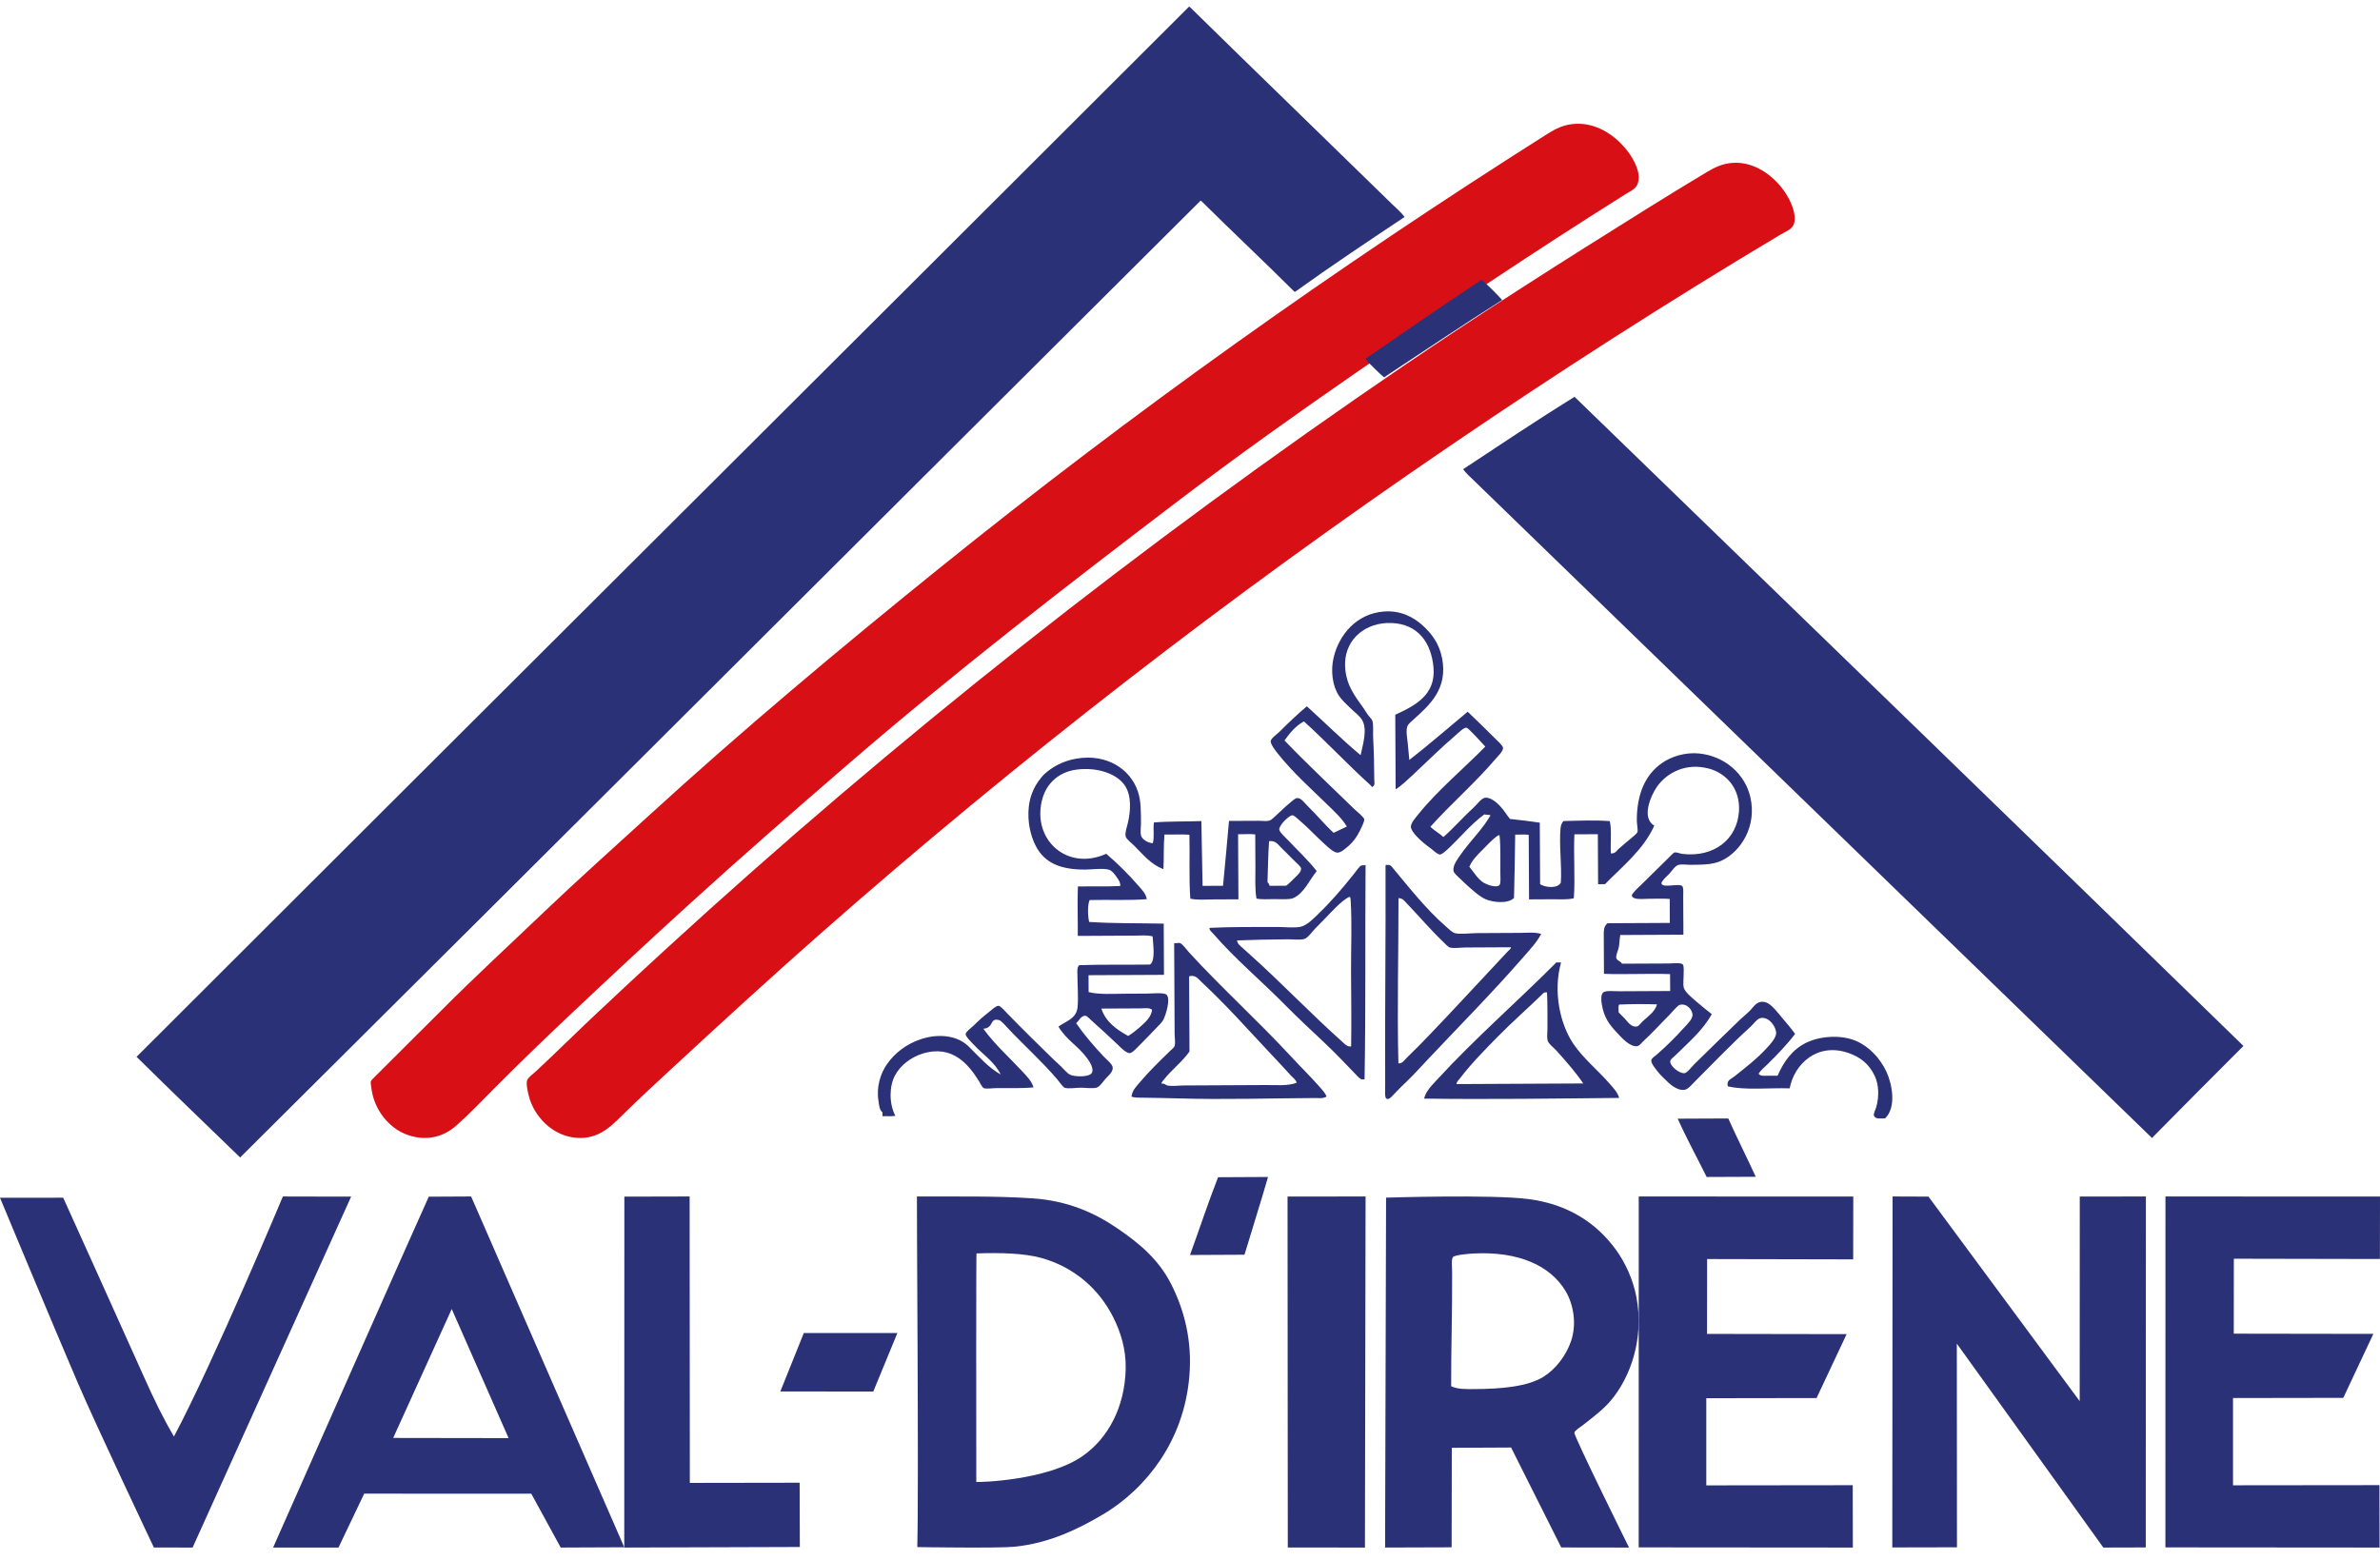 <?xml version="1.0" encoding="UTF-8"?>
<svg width="122px" height="80px" viewBox="0 0 122 80" version="1.1" xmlns="http://www.w3.org/2000/svg" xmlns:xlink="http://www.w3.org/1999/xlink">
    <title>logo</title>
    <g id="Page-(valdiski)" stroke="none" stroke-width="1" fill="none" fill-rule="evenodd">
        <g id="Desktop-1366x768px" transform="translate(-61, -29)">
            <g id="logo" transform="translate(61, 29)">
                <path d="M60.947,0.345 C60.957,0.345 60.968,0.345 60.978,0.345 C64.41,3.715 67.905,7.089 71.334,10.442 C71.563,10.666 71.809,10.869 72,11.124 C70.113,12.382 68.226,13.64 66.397,14.955 C66.382,14.955 66.366,14.955 66.351,14.955 C64.779,13.39 63.159,11.871 61.583,10.308 C61.563,10.307 61.561,10.289 61.537,10.293 C45.124,26.638 28.734,43.012 12.31,59.345 C10.537,57.628 8.756,55.919 7,54.184 C24.98,36.222 42.971,18.304 60.947,0.345" id="Fill-1" fill="#2A3176"></path>
                <path d="M80.624,6.359 C81.787,6.239 82.722,6.921 83.273,7.554 C83.555,7.877 83.862,8.362 83.963,8.79 C84.029,9.064 84.014,9.386 83.859,9.58 C83.726,9.746 83.522,9.832 83.3,9.971 C78.584,12.935 73.946,16.043 69.43,19.165 C66.393,21.265 63.4,23.398 60.491,25.608 C54.704,30.006 48.864,34.523 43.394,39.25 C40.655,41.616 37.938,43.987 35.235,46.448 C33.239,48.265 31.239,50.126 29.261,51.993 C27.936,53.243 26.661,54.47 25.362,55.777 C24.726,56.417 24.092,57.085 23.428,57.677 C23.081,57.985 22.668,58.234 22.14,58.317 C21.593,58.405 21.009,58.277 20.568,58.047 C19.8,57.647 19.143,56.786 19.033,55.747 C19.027,55.691 18.995,55.516 19,55.483 C19.014,55.394 19.091,55.33 19.155,55.266 C20.296,54.117 21.459,52.978 22.605,51.825 C24.325,50.095 26.115,48.451 27.881,46.763 C29.634,45.09 31.473,43.451 33.268,41.81 C38.052,37.438 43.044,33.253 48.163,29.124 C58.009,21.182 68.419,13.76 79.352,6.845 C79.73,6.606 80.128,6.41 80.624,6.359" id="Fill-3" fill="#D81016"></path>
                <path d="M88.786,8.353 C89.796,8.269 90.638,8.859 91.128,9.387 C91.382,9.661 91.622,9.995 91.804,10.411 C91.965,10.781 92.146,11.393 91.811,11.701 C91.674,11.827 91.449,11.921 91.247,12.042 C85.471,15.49 79.8,19.133 74.328,22.86 C62.988,30.582 52.223,38.917 42.077,47.852 C39.566,50.063 37.047,52.369 34.57,54.661 C33.705,55.462 32.686,56.395 31.806,57.27 C31.236,57.836 30.538,58.504 29.337,58.312 C28.872,58.236 28.446,58.02 28.113,57.75 C27.691,57.406 27.246,56.838 27.083,56.096 C27.038,55.889 26.942,55.499 27.048,55.328 C27.124,55.208 27.331,55.059 27.489,54.912 C28.514,53.954 29.509,52.971 30.528,52.01 C31.723,50.881 32.896,49.798 34.052,48.736 C45.842,37.916 58.492,27.92 71.972,18.742 C75.995,16.002 80.143,13.372 84.358,10.741 C85.375,10.105 86.44,9.452 87.521,8.805 C87.905,8.577 88.282,8.396 88.786,8.353" id="Fill-5" fill="#D81016"></path>
                <path d="M77,15.381 C74.955,16.675 72.964,18.021 70.951,19.345 C70.775,19.208 70.608,19.039 70.443,18.877 C70.282,18.718 70.105,18.56 70,18.391 C71.97,17.029 73.944,15.67 75.95,14.345 C76.32,14.669 76.67,15.015 77,15.381" id="Fill-7" fill="#2A3176"></path>
                <path d="M80.711,20.345 C92.144,31.434 103.594,42.513 115,53.627 C113.429,55.191 111.871,56.769 110.311,58.345 C98.719,47.105 87.109,35.848 75.512,24.597 C75.333,24.424 75.145,24.258 75,24.057 C76.885,22.812 78.809,21.523 80.711,20.345" id="Fill-9" fill="#2A3176"></path>
                <path d="M58.473,51.701 C57.821,51.704 57.056,51.708 56.455,51.711 C56.688,52.405 57.235,52.786 57.833,53.115 C58.094,52.956 58.33,52.751 58.554,52.551 C58.766,52.359 59.011,52.117 59.059,51.774 C58.909,51.651 58.674,51.7 58.473,51.701 M82.999,51.505 C82.936,51.585 82.983,51.772 82.969,51.9 C83.058,51.999 83.167,52.099 83.279,52.217 C83.434,52.38 83.618,52.694 83.928,52.624 C84.015,52.604 84.12,52.441 84.204,52.364 C84.493,52.099 84.831,51.875 84.939,51.496 C84.328,51.472 83.61,51.477 82.999,51.505 M65.928,45.413 C66.085,45.299 66.2,45.175 66.358,45.017 C66.477,44.896 66.712,44.708 66.694,44.53 C66.684,44.427 66.481,44.261 66.384,44.167 C66.124,43.914 65.959,43.738 65.702,43.488 C65.499,43.288 65.396,43.09 65.054,43.127 C65.002,43.806 65,44.533 64.972,45.236 C65.046,45.273 65.056,45.37 65.082,45.417 C65.363,45.416 65.646,45.414 65.928,45.413 M76.761,42.856 C76.483,43.047 76.239,43.331 75.978,43.588 C75.719,43.847 75.447,44.121 75.321,44.441 C75.543,44.707 75.754,45.086 76.08,45.273 C76.221,45.354 76.714,45.546 76.866,45.375 C76.94,45.292 76.91,44.934 76.909,44.768 C76.906,44.091 76.927,43.396 76.868,42.826 C76.805,42.815 76.784,42.841 76.761,42.856 M72.243,38.964 C73.234,38.195 74.243,37.312 75.234,36.491 C75.695,36.936 76.15,37.365 76.627,37.85 C76.738,37.961 77.037,38.216 77.047,38.349 C77.058,38.517 76.77,38.784 76.649,38.927 C75.628,40.13 74.343,41.246 73.323,42.388 C73.519,42.589 73.785,42.722 73.989,42.915 C74.491,42.483 75.017,41.878 75.568,41.375 C75.715,41.24 75.935,40.93 76.119,40.903 C76.401,40.86 76.734,41.154 76.892,41.324 C77.102,41.549 77.227,41.775 77.403,41.989 C77.921,42.042 78.43,42.106 78.93,42.179 C78.936,43.23 78.941,44.282 78.947,45.335 C79.218,45.509 79.85,45.569 80.009,45.253 C80.069,44.375 79.911,43.306 79.995,42.461 C80.009,42.315 80.056,42.195 80.146,42.096 C80.897,42.078 81.794,42.043 82.519,42.1 C82.626,42.564 82.543,43.215 82.574,43.753 C82.799,43.778 82.871,43.615 82.973,43.524 C83.186,43.334 83.382,43.173 83.634,42.96 C83.72,42.885 83.919,42.736 83.939,42.654 C83.965,42.55 83.906,42.237 83.905,42.078 C83.898,40.707 84.346,39.715 85.185,39.128 C85.676,38.784 86.392,38.558 87.108,38.633 C88.41,38.77 89.444,39.671 89.723,40.866 C90.069,42.352 89.246,43.654 88.26,44.121 C87.82,44.329 87.329,44.337 86.644,44.34 C86.467,44.341 86.227,44.298 86.043,44.343 C85.872,44.385 85.709,44.644 85.568,44.801 C85.509,44.866 85.134,45.188 85.17,45.304 C85.245,45.551 86.059,45.267 86.233,45.434 C86.312,45.511 86.281,45.833 86.282,46.027 C86.286,46.669 86.289,47.292 86.292,47.923 L83.057,47.939 C83.015,48.128 83.022,48.329 82.984,48.547 C82.947,48.74 82.831,48.963 82.848,49.094 C82.868,49.258 83.071,49.264 83.142,49.41 C83.904,49.407 84.702,49.403 85.515,49.399 C85.72,49.398 86.155,49.347 86.254,49.441 C86.336,49.519 86.302,49.84 86.303,50.017 C86.304,50.226 86.27,50.458 86.306,50.624 C86.358,50.866 86.794,51.207 86.972,51.364 C87.245,51.603 87.475,51.779 87.745,51.997 C87.281,52.838 86.564,53.432 85.877,54.115 C85.762,54.23 85.623,54.305 85.617,54.42 C85.602,54.656 86.082,55.047 86.343,55.024 C86.485,55.011 86.702,54.713 86.834,54.581 C87.645,53.775 88.365,53.086 89.195,52.279 C89.333,52.144 89.509,52.012 89.685,51.836 C89.912,51.612 90.061,51.261 90.515,51.392 C90.804,51.476 91.142,51.936 91.32,52.147 C91.586,52.459 91.78,52.684 92.018,53.009 C91.602,53.559 91.104,54.069 90.609,54.562 C90.448,54.722 90.26,54.862 90.149,55.05 C90.229,55.177 90.389,55.156 90.581,55.155 C90.761,55.155 90.963,55.153 91.12,55.153 C91.425,54.45 91.862,53.826 92.56,53.476 C93.263,53.124 94.348,53.029 95.147,53.372 C95.815,53.659 96.372,54.257 96.697,54.943 C96.983,55.551 97.232,56.766 96.631,57.34 C96.349,57.335 96.151,57.394 96.06,57.206 C96.018,57.117 96.144,56.885 96.182,56.75 C96.329,56.217 96.314,55.618 96.097,55.157 C95.814,54.563 95.379,54.201 94.735,53.981 C93.163,53.446 91.98,54.54 91.74,55.801 C90.68,55.768 89.445,55.909 88.567,55.696 C88.504,55.376 88.694,55.358 88.902,55.193 C89.486,54.729 90.053,54.293 90.558,53.744 C90.711,53.577 91.044,53.232 91.047,52.968 C91.051,52.662 90.685,52.104 90.243,52.198 C90.069,52.234 89.875,52.515 89.736,52.64 C88.741,53.541 87.862,54.474 86.9,55.431 C86.751,55.579 86.535,55.846 86.364,55.873 C85.923,55.944 85.519,55.503 85.313,55.303 C85.191,55.183 85.068,55.07 84.926,54.879 C84.833,54.757 84.633,54.517 84.646,54.363 C84.654,54.26 84.824,54.16 84.922,54.075 C85.448,53.614 85.845,53.221 86.316,52.702 C86.458,52.546 86.756,52.268 86.76,52.048 C86.764,51.788 86.473,51.426 86.11,51.519 C85.983,51.553 85.664,51.949 85.558,52.054 C85.104,52.505 84.711,52.95 84.209,53.41 C84.118,53.495 84.049,53.626 83.902,53.64 C83.536,53.674 83.112,53.186 82.929,52.992 C82.495,52.534 82.223,52.192 82.104,51.463 C82.073,51.27 82.058,50.969 82.194,50.872 C82.325,50.777 82.774,50.824 83.026,50.823 C83.883,50.819 84.812,50.814 85.614,50.81 C85.612,50.521 85.611,50.233 85.609,49.944 C84.514,49.904 83.314,49.971 82.22,49.93 C82.217,49.413 82.214,48.735 82.211,48.155 C82.209,47.761 82.184,47.497 82.407,47.335 C83.47,47.33 84.533,47.325 85.596,47.319 C85.594,46.909 85.592,46.5 85.59,46.09 C85.33,46.066 84.964,46.079 84.542,46.081 C84.236,46.083 83.687,46.156 83.649,45.918 C83.631,45.818 84.066,45.425 84.154,45.339 C84.645,44.85 85.029,44.483 85.548,43.966 C85.627,43.887 85.778,43.719 85.839,43.707 C85.949,43.686 86.127,43.767 86.241,43.781 C87.881,43.972 89.049,43.018 89.141,41.597 C89.215,40.45 88.506,39.646 87.589,39.404 C86.416,39.096 85.451,39.617 84.944,40.327 C84.634,40.765 84.112,41.932 84.801,42.331 C84.225,43.593 83.182,44.396 82.274,45.333 C82.155,45.333 82.037,45.334 81.919,45.334 C81.915,44.481 81.911,43.625 81.906,42.771 C81.505,42.773 81.105,42.775 80.705,42.776 C80.654,43.828 80.752,45.027 80.675,46.055 C80.346,46.137 79.946,46.104 79.55,46.106 C79.16,46.108 78.753,46.11 78.38,46.112 C78.374,45.009 78.369,43.906 78.363,42.803 C78.162,42.769 77.896,42.8 77.669,42.791 C77.661,43.886 77.632,44.959 77.609,46.039 C77.309,46.346 76.56,46.275 76.161,46.107 C75.851,45.975 75.509,45.659 75.265,45.444 C75.139,45.333 75.013,45.214 74.862,45.066 C74.739,44.947 74.528,44.78 74.505,44.643 C74.46,44.368 74.739,44.011 74.871,43.821 C75.363,43.115 75.971,42.552 76.402,41.811 C76.338,41.752 76.176,41.791 76.092,41.752 C75.372,42.274 74.826,42.979 74.146,43.597 C74.062,43.674 73.898,43.809 73.824,43.812 C73.687,43.816 73.481,43.605 73.375,43.526 C73.073,43.301 72.849,43.133 72.587,42.847 C72.487,42.738 72.325,42.534 72.321,42.393 C72.318,42.199 72.559,41.93 72.688,41.769 C73.701,40.506 75.019,39.423 76.137,38.278 C75.904,38.036 75.693,37.784 75.424,37.522 C75.352,37.453 75.234,37.316 75.162,37.311 C75.03,37.301 74.755,37.577 74.655,37.663 C73.881,38.323 73.177,39.026 72.448,39.707 C72.152,39.982 71.845,40.282 71.541,40.47 C71.535,39.195 71.529,37.921 71.522,36.646 C72.54,36.179 73.606,35.63 73.482,34.224 C73.368,32.941 72.683,32 71.345,31.943 C70.003,31.886 68.988,32.762 68.951,33.973 C68.919,35.043 69.455,35.687 69.903,36.321 C69.968,36.412 70.039,36.54 70.121,36.653 C70.194,36.755 70.325,36.87 70.353,36.97 C70.413,37.192 70.373,37.537 70.388,37.82 C70.427,38.549 70.442,39.252 70.446,39.974 C70.446,40.082 70.5,40.259 70.37,40.324 C70.341,40.407 70.281,40.282 70.277,40.279 C69.118,39.238 68,38.033 66.84,36.987 C66.41,37.217 66.12,37.584 65.844,37.964 C66.99,39.158 68.226,40.316 69.437,41.497 C69.512,41.571 69.92,41.891 69.932,42.01 C69.942,42.121 69.783,42.443 69.719,42.572 C69.542,42.931 69.346,43.195 69.046,43.441 C68.938,43.529 68.732,43.718 68.554,43.716 C68.367,43.715 68.077,43.436 67.92,43.295 C67.439,42.861 67.068,42.443 66.558,42.012 C66.479,41.945 66.331,41.801 66.249,41.801 C66.133,41.8 65.915,42.008 65.835,42.091 C65.741,42.187 65.567,42.406 65.575,42.532 C65.583,42.667 65.95,42.995 66.04,43.092 C66.511,43.593 67.094,44.137 67.496,44.663 C67.137,45.088 66.849,45.81 66.286,46.049 C66.091,46.132 65.662,46.098 65.3,46.099 C64.982,46.101 64.659,46.124 64.407,46.073 C64.32,45.579 64.355,45.011 64.353,44.45 C64.349,43.895 64.347,43.319 64.344,42.781 C64.082,42.747 63.752,42.779 63.465,42.77 C63.471,43.884 63.477,44.996 63.482,46.108 C63.079,46.11 62.639,46.112 62.219,46.114 C61.798,46.117 61.373,46.155 61.017,46.075 C60.94,45.043 60.996,43.88 60.97,42.798 C60.574,42.765 60.112,42.797 59.691,42.789 C59.638,43.346 59.669,43.986 59.638,44.564 C58.993,44.318 58.612,43.83 58.138,43.357 C58.017,43.237 57.74,43.028 57.704,42.89 C57.655,42.7 57.765,42.4 57.808,42.221 C57.962,41.585 58.007,40.813 57.675,40.296 C57.283,39.684 56.273,39.319 55.19,39.458 C54.244,39.579 53.618,40.2 53.412,41.029 C52.907,43.062 54.711,44.68 56.706,43.774 C57.302,44.282 57.845,44.824 58.364,45.421 C58.53,45.612 58.743,45.821 58.784,46.101 C57.869,46.176 56.822,46.122 55.856,46.146 C55.739,46.398 55.759,46.975 55.831,47.269 C57.05,47.352 58.377,47.328 59.653,47.356 C59.657,48.231 59.661,49.106 59.666,49.981 C58.377,49.987 57.088,49.993 55.799,50 C55.8,50.288 55.802,50.577 55.803,50.865 C56.352,51.004 57.012,50.951 57.761,50.948 C58.083,50.946 58.428,50.944 58.777,50.943 C59.051,50.941 59.663,50.878 59.794,50.996 C60.028,51.209 59.747,52.076 59.632,52.288 C59.547,52.443 59.37,52.6 59.234,52.745 C58.936,53.057 58.733,53.272 58.39,53.614 C58.283,53.721 58.044,53.99 57.915,53.995 C57.724,54.005 57.43,53.686 57.295,53.559 C56.835,53.118 56.424,52.749 55.934,52.306 C55.841,52.222 55.721,52.085 55.64,52.079 C55.413,52.067 55.305,52.345 55.165,52.461 C55.583,53.069 56.051,53.607 56.575,54.169 C56.709,54.313 57.029,54.552 57.039,54.743 C57.054,54.97 56.78,55.185 56.673,55.306 C56.588,55.403 56.376,55.719 56.213,55.764 C56.003,55.822 55.639,55.767 55.396,55.768 C55.143,55.769 54.778,55.834 54.58,55.772 C54.485,55.742 54.284,55.444 54.178,55.318 C53.387,54.395 52.492,53.599 51.654,52.706 C51.556,52.603 51.329,52.327 51.204,52.298 C50.815,52.209 50.892,52.491 50.683,52.65 C50.599,52.713 50.528,52.736 50.405,52.743 C50.993,53.553 51.725,54.201 52.405,54.933 C52.625,55.172 52.88,55.417 52.978,55.75 C52.446,55.806 51.72,55.786 51.067,55.789 C50.876,55.79 50.57,55.839 50.436,55.792 C50.35,55.763 50.23,55.504 50.173,55.415 C49.644,54.57 48.813,53.553 47.301,54.017 C46.709,54.199 46.161,54.606 45.873,55.147 C45.583,55.693 45.566,56.588 45.898,57.21 C45.72,57.247 45.473,57.218 45.268,57.229 C45.257,57.229 45.247,57.229 45.236,57.229 C45.235,57.163 45.235,57.098 45.235,57.032 C45.077,56.904 45.064,56.66 45.032,56.456 C44.912,55.704 45.146,55.042 45.44,54.603 C45.847,53.991 46.485,53.514 47.219,53.275 C48.131,52.976 49.078,53.095 49.64,53.641 C50.155,54.144 50.652,54.73 51.296,55.09 C50.986,54.448 50.406,54.087 49.916,53.564 C49.852,53.495 49.494,53.15 49.498,53.02 C49.501,52.9 49.813,52.676 49.881,52.608 C50.182,52.31 50.366,52.149 50.709,51.876 C50.853,51.763 51.046,51.568 51.185,51.57 C51.295,51.573 51.535,51.86 51.665,51.994 C52.411,52.76 53.168,53.504 53.926,54.243 C54.063,54.375 54.233,54.526 54.39,54.68 C54.551,54.838 54.704,55.028 54.855,55.103 C55.069,55.211 55.794,55.233 55.948,55.037 C56.117,54.822 55.847,54.423 55.743,54.28 C55.259,53.608 54.675,53.34 54.256,52.633 C54.634,52.361 55.181,52.234 55.237,51.642 C55.283,51.164 55.231,50.49 55.228,49.957 C55.227,49.788 55.202,49.604 55.319,49.486 C56.5,49.445 57.748,49.47 58.955,49.454 C59.243,49.228 59.104,48.436 59.085,48.011 C58.799,47.933 58.474,47.969 58.161,47.97 C57.217,47.975 56.204,47.98 55.249,47.985 C55.255,47.145 55.22,46.265 55.253,45.451 C55.962,45.437 56.792,45.465 57.424,45.425 C57.444,45.239 57.322,45.084 57.221,44.941 C57.128,44.806 56.995,44.639 56.85,44.593 C56.558,44.502 55.95,44.583 55.618,44.584 C54.353,44.59 53.558,44.236 53.116,43.414 C52.832,42.886 52.652,42.136 52.736,41.367 C52.812,40.666 53.119,40.13 53.513,39.709 C53.944,39.313 54.485,39.016 55.172,38.897 C56.742,38.624 57.941,39.443 58.323,40.565 C58.495,41.067 58.483,41.574 58.487,42.234 C58.487,42.424 58.445,42.661 58.49,42.841 C58.537,43.028 58.844,43.225 59.092,43.232 C59.184,42.949 59.101,42.496 59.149,42.169 C59.919,42.105 60.777,42.128 61.583,42.097 C61.611,43.197 61.615,44.322 61.645,45.42 C61.995,45.418 62.344,45.417 62.693,45.415 C62.798,44.309 62.903,43.204 62.999,42.09 C63.564,42.087 63.993,42.085 64.54,42.083 C64.698,42.082 64.9,42.113 65.049,42.08 C65.178,42.05 65.32,41.888 65.432,41.79 C65.686,41.565 65.839,41.395 66.123,41.164 C66.261,41.052 66.392,40.91 66.537,40.919 C66.709,40.93 66.912,41.21 67.032,41.326 C67.499,41.782 67.895,42.274 68.364,42.701 C68.584,42.588 68.817,42.488 69.04,42.379 C68.797,41.966 68.423,41.625 68.064,41.276 C67.204,40.437 66.291,39.625 65.509,38.648 C65.403,38.516 65.122,38.159 65.136,37.998 C65.148,37.858 65.465,37.638 65.58,37.526 C66.046,37.062 66.5,36.624 66.991,36.213 C67.912,37.046 68.789,37.922 69.746,38.719 C69.843,38.231 70.112,37.418 69.829,36.927 C69.698,36.701 69.439,36.518 69.226,36.309 C69.018,36.107 68.79,35.905 68.637,35.674 C68.298,35.165 68.2,34.383 68.365,33.703 C68.646,32.539 69.532,31.463 70.94,31.353 C71.818,31.286 72.471,31.655 72.932,32.072 C73.414,32.509 73.787,33.03 73.926,33.766 C74.222,35.334 73.263,36.162 72.464,36.885 C72.371,36.967 72.175,37.133 72.142,37.235 C72.057,37.491 72.137,37.846 72.162,38.115 C72.188,38.411 72.219,38.685 72.243,38.964" id="Fill-11" fill="#2A3176"></path>
                <path d="M71.687,46.088 C71.69,48.886 71.613,51.76 71.683,54.519 C71.883,54.544 71.996,54.345 72.119,54.226 C72.5,53.857 72.861,53.492 73.219,53.119 C74.601,51.68 75.961,50.191 77.316,48.751 C77.364,48.701 77.458,48.657 77.446,48.567 C76.669,48.571 75.885,48.575 75.118,48.579 C74.87,48.58 74.553,48.634 74.333,48.583 C74.232,48.56 74.085,48.393 73.982,48.294 C73.305,47.645 72.734,46.965 72.109,46.315 C72.003,46.203 71.893,46.046 71.715,46.057 C71.715,46.047 71.713,46.039 71.701,46.041 C71.684,46.044 71.686,46.067 71.687,46.088 M71.053,44.346 C71.092,44.346 71.131,44.346 71.169,44.346 C71.285,44.337 71.358,44.458 71.418,44.529 C72.264,45.542 73.081,46.588 74.095,47.483 C74.235,47.607 74.443,47.815 74.591,47.848 C74.874,47.91 75.399,47.844 75.711,47.842 C76.456,47.838 77.202,47.834 77.952,47.83 C78.308,47.828 78.674,47.78 79,47.886 C78.773,48.319 78.434,48.674 78.117,49.038 C76.538,50.856 74.832,52.574 73.167,54.343 C72.852,54.677 72.53,55.04 72.168,55.389 C71.923,55.626 71.666,55.876 71.4,56.158 C71.298,56.266 71.196,56.391 71.066,56.328 C70.973,56.282 71.006,55.863 71.005,55.625 C70.987,51.868 71.039,48.126 71.023,44.393 C71.022,44.367 71.035,44.353 71.053,44.346" id="Fill-13" fill="#2A3176"></path>
                <path d="M69.255,49.798 C69.249,48.596 69.31,47.378 69.236,46.166 C69.223,45.96 69.203,45.958 69.096,46.019 C68.737,46.221 68.296,46.705 67.956,47.058 C67.796,47.223 67.599,47.416 67.418,47.607 C67.29,47.739 67.034,48.092 66.863,48.141 C66.631,48.206 66.288,48.158 66.013,48.159 C65.088,48.164 64.326,48.184 63.412,48.217 C63.42,48.393 63.596,48.507 63.709,48.614 C63.832,48.73 63.962,48.844 64.082,48.951 C65.691,50.394 67.192,51.973 68.793,53.403 C68.917,53.512 69.058,53.684 69.26,53.652 C69.281,52.429 69.262,51.159 69.255,49.798 M69.984,44.346 C69.997,44.343 69.999,44.352 70,44.36 C69.97,47.99 70.015,51.707 69.948,55.332 C69.777,55.381 69.689,55.288 69.593,55.187 C69.04,54.608 68.473,54.011 67.881,53.452 C67.209,52.817 66.521,52.183 65.875,51.526 C64.662,50.294 63.314,49.172 62.174,47.853 C62.104,47.773 61.985,47.695 62.001,47.573 C63.154,47.514 64.292,47.533 65.482,47.528 C65.853,47.526 66.296,47.584 66.643,47.522 C66.986,47.461 67.341,47.087 67.569,46.867 C68.245,46.216 68.805,45.557 69.415,44.792 C69.508,44.674 69.686,44.41 69.784,44.376 C69.864,44.348 69.938,44.386 69.984,44.346" id="Fill-15" fill="#2A3176"></path>
                <path d="M60.955,50.092 C60.961,51.365 60.968,52.638 60.974,53.912 C60.61,54.434 60.045,54.86 59.663,55.351 C59.614,55.413 59.535,55.484 59.542,55.567 C59.692,55.526 59.739,55.636 59.861,55.658 C60.104,55.702 60.412,55.655 60.694,55.653 C62.095,55.646 63.522,55.639 64.891,55.632 C65.446,55.629 66,55.688 66.466,55.516 C66.434,55.36 66.291,55.273 66.191,55.164 C65.435,54.332 64.679,53.551 63.923,52.726 C63.197,51.935 62.395,51.097 61.593,50.35 C61.401,50.173 61.302,49.989 60.985,50.046 C60.966,50.052 60.953,50.065 60.955,50.092 M60.204,48.354 C60.292,48.376 60.394,48.327 60.491,48.353 C60.606,48.385 60.842,48.71 60.964,48.844 C62.658,50.691 64.511,52.361 66.202,54.193 C66.666,54.696 67.148,55.164 67.604,55.68 C67.748,55.845 67.915,56.008 68,56.218 C67.835,56.336 67.62,56.296 67.425,56.297 C65.132,56.309 62.733,56.386 60.44,56.317 C59.813,56.298 59.207,56.29 58.576,56.28 C58.387,56.278 58.178,56.292 58,56.222 C58.044,55.889 58.274,55.673 58.451,55.465 C58.9,54.934 59.39,54.457 59.928,53.932 C60.02,53.844 60.192,53.707 60.214,53.623 C60.258,53.462 60.212,53.189 60.211,52.961 C60.204,51.463 60.196,49.895 60.189,48.402 C60.188,48.379 60.186,48.358 60.204,48.354" id="Fill-17" fill="#2A3176"></path>
                <path d="M79.104,50.93 C78.358,51.661 77.527,52.384 76.762,53.165 C76.099,53.841 75.427,54.52 74.861,55.26 C74.78,55.366 74.651,55.474 74.665,55.582 C76.83,55.572 78.994,55.561 81.159,55.55 C80.776,54.981 80.285,54.429 79.801,53.885 C79.658,53.726 79.37,53.512 79.328,53.335 C79.287,53.167 79.325,52.923 79.324,52.723 C79.321,52.089 79.331,51.48 79.301,50.883 C79.199,50.866 79.14,50.893 79.104,50.93 M79.778,49.347 C79.859,49.346 79.94,49.346 80.021,49.345 C79.593,50.877 79.989,52.535 80.649,53.514 C81.156,54.265 81.884,54.848 82.48,55.528 C82.678,55.755 82.908,55.988 83,56.292 C79.719,56.324 76.28,56.372 73,56.327 C73.093,55.93 73.426,55.617 73.693,55.327 C75.591,53.26 77.744,51.383 79.732,49.393 C79.741,49.371 79.756,49.355 79.778,49.347" id="Fill-19" fill="#2A3176"></path>
                <path d="M88.592,57.345 C89.045,58.355 89.541,59.33 90,60.335 C89.162,60.338 88.324,60.342 87.485,60.345 C86.993,59.355 86.442,58.345 86,57.356 C86.864,57.352 87.728,57.349 88.592,57.345" id="Fill-21" fill="#2A3176"></path>
                <path d="M62.439,60.358 C63.292,60.354 64.145,60.35 65,60.345 C64.612,61.689 64.193,63.001 63.793,64.331 C62.861,64.336 61.931,64.341 61,64.345 C61.482,63.02 61.931,61.659 62.439,60.358" id="Fill-23" fill="#2A3176"></path>
                <polygon id="Fill-25" fill="#2A3176" points="35.351 61.345 35.361 76.03 40.99 76.021 41 79.316 32 79.345 32.005 61.353"></polygon>
                <path d="M50.045,75.981 C50.143,76.004 53.69,75.923 55.512,74.642 C56.795,73.74 57.662,72.154 57.704,70.17 C57.723,69.161 57.439,68.279 57.062,67.532 C56.338,66.098 55.081,64.976 53.398,64.502 C52.504,64.25 51.262,64.223 50.056,64.263 C50.036,64.269 50.041,73.126 50.045,75.981 M47.002,61.346 C49.132,61.352 51.032,61.314 52.915,61.44 C54.737,61.56 56.115,62.185 57.278,62.98 C58.411,63.754 59.388,64.563 60.041,65.852 C60.686,67.125 61.128,68.718 60.966,70.575 C60.823,72.236 60.27,73.664 59.495,74.829 C58.73,75.98 57.701,76.961 56.506,77.665 C55.304,78.371 53.828,79.118 51.999,79.303 C51.171,79.386 47.038,79.322 47.038,79.322 C47.038,79.322 47.021,79.307 47.021,79.292 C47.103,76.339 46.984,61.349 47.002,61.346" id="Fill-27" fill="#2A3176"></path>
                <path d="M0,61.411 L3.239,61.408 C3.239,61.408 6.12,67.777 7.422,70.688 C7.883,71.72 8.369,72.729 8.918,73.651 C10.973,69.774 14.501,61.345 14.501,61.345 C14.501,61.345 15.187,61.354 18,61.351 L9.873,79.345 L7.888,79.342 C7.888,79.342 4.923,73.086 3.968,70.855 C2.652,67.786 0,61.411 0,61.411" id="Fill-29" fill="#2A3176"></path>
                <path d="M75.604,71.22 C76.985,71.213 78.317,71.089 79.119,70.59 C79.752,70.196 80.279,69.502 80.533,68.759 C80.823,67.917 80.678,66.906 80.248,66.188 C79.46,64.877 77.826,64.155 75.55,64.267 C75.344,64.277 74.59,64.335 74.48,64.451 C74.388,64.548 74.436,65.002 74.437,65.244 C74.447,67.159 74.38,69.287 74.387,71.076 C74.735,71.237 75.178,71.222 75.604,71.22 M83.505,79.345 L80.03,79.34 L77.459,74.216 L74.42,74.231 L74.411,79.333 L71,79.344 L71.051,61.405 C71.051,61.405 76.472,61.23 78.367,61.48 C80.393,61.748 81.836,62.71 82.828,64.068 C83.309,64.728 83.702,65.578 83.88,66.486 C84.295,68.607 83.579,70.623 82.565,71.815 C82.187,72.262 81.663,72.661 81.164,73.048 C81.043,73.142 80.722,73.347 80.702,73.453 C80.67,73.625 83.505,79.345 83.505,79.345" id="Fill-31" fill="#2A3176"></path>
                <path d="M23.156,67.114 L20.155,73.725 L26.071,73.734 L23.156,67.114 Z M21.979,61.356 C22.468,61.353 24.15,61.345 24.15,61.345 L32,79.331 L28.743,79.345 L27.234,76.585 L18.669,76.581 L17.351,79.345 L14,79.345 C14,79.345 21.956,61.364 21.979,61.356 L21.979,61.356 Z" id="Fill-33" fill="#2A3176"></path>
                <polygon id="Fill-35" fill="#2A3176" points="70 61.345 69.968 79.345 66.013 79.342 66 61.349"></polygon>
                <polygon id="Fill-37" fill="#2A3176" points="95 61.349 94.995 64.569 87.508 64.553 87.504 68.391 94.659 68.403 93.118 71.679 87.465 71.688 87.465 76.157 94.972 76.148 94.978 79.345 84 79.336 84.003 61.345"></polygon>
                <polygon id="Fill-39" fill="#2A3176" points="122 61.349 121.995 64.551 114.508 64.536 114.504 68.379 121.659 68.39 120.118 71.67 114.465 71.679 114.465 76.153 121.972 76.145 121.978 79.345 111 79.336 111.003 61.345"></polygon>
                <polygon id="Fill-41" fill="#2A3176" points="107.818 79.345 100.308 68.89 100.315 79.332 97 79.339 97.015 61.345 98.855 61.352 106.606 71.839 106.61 61.349 110 61.345 109.993 79.339"></polygon>
                <polygon id="Fill-43" fill="#2A3176" points="41.204 68.345 46 68.347 44.765 71.345 40 71.343"></polygon>
            </g>
        </g>
    </g>
</svg>